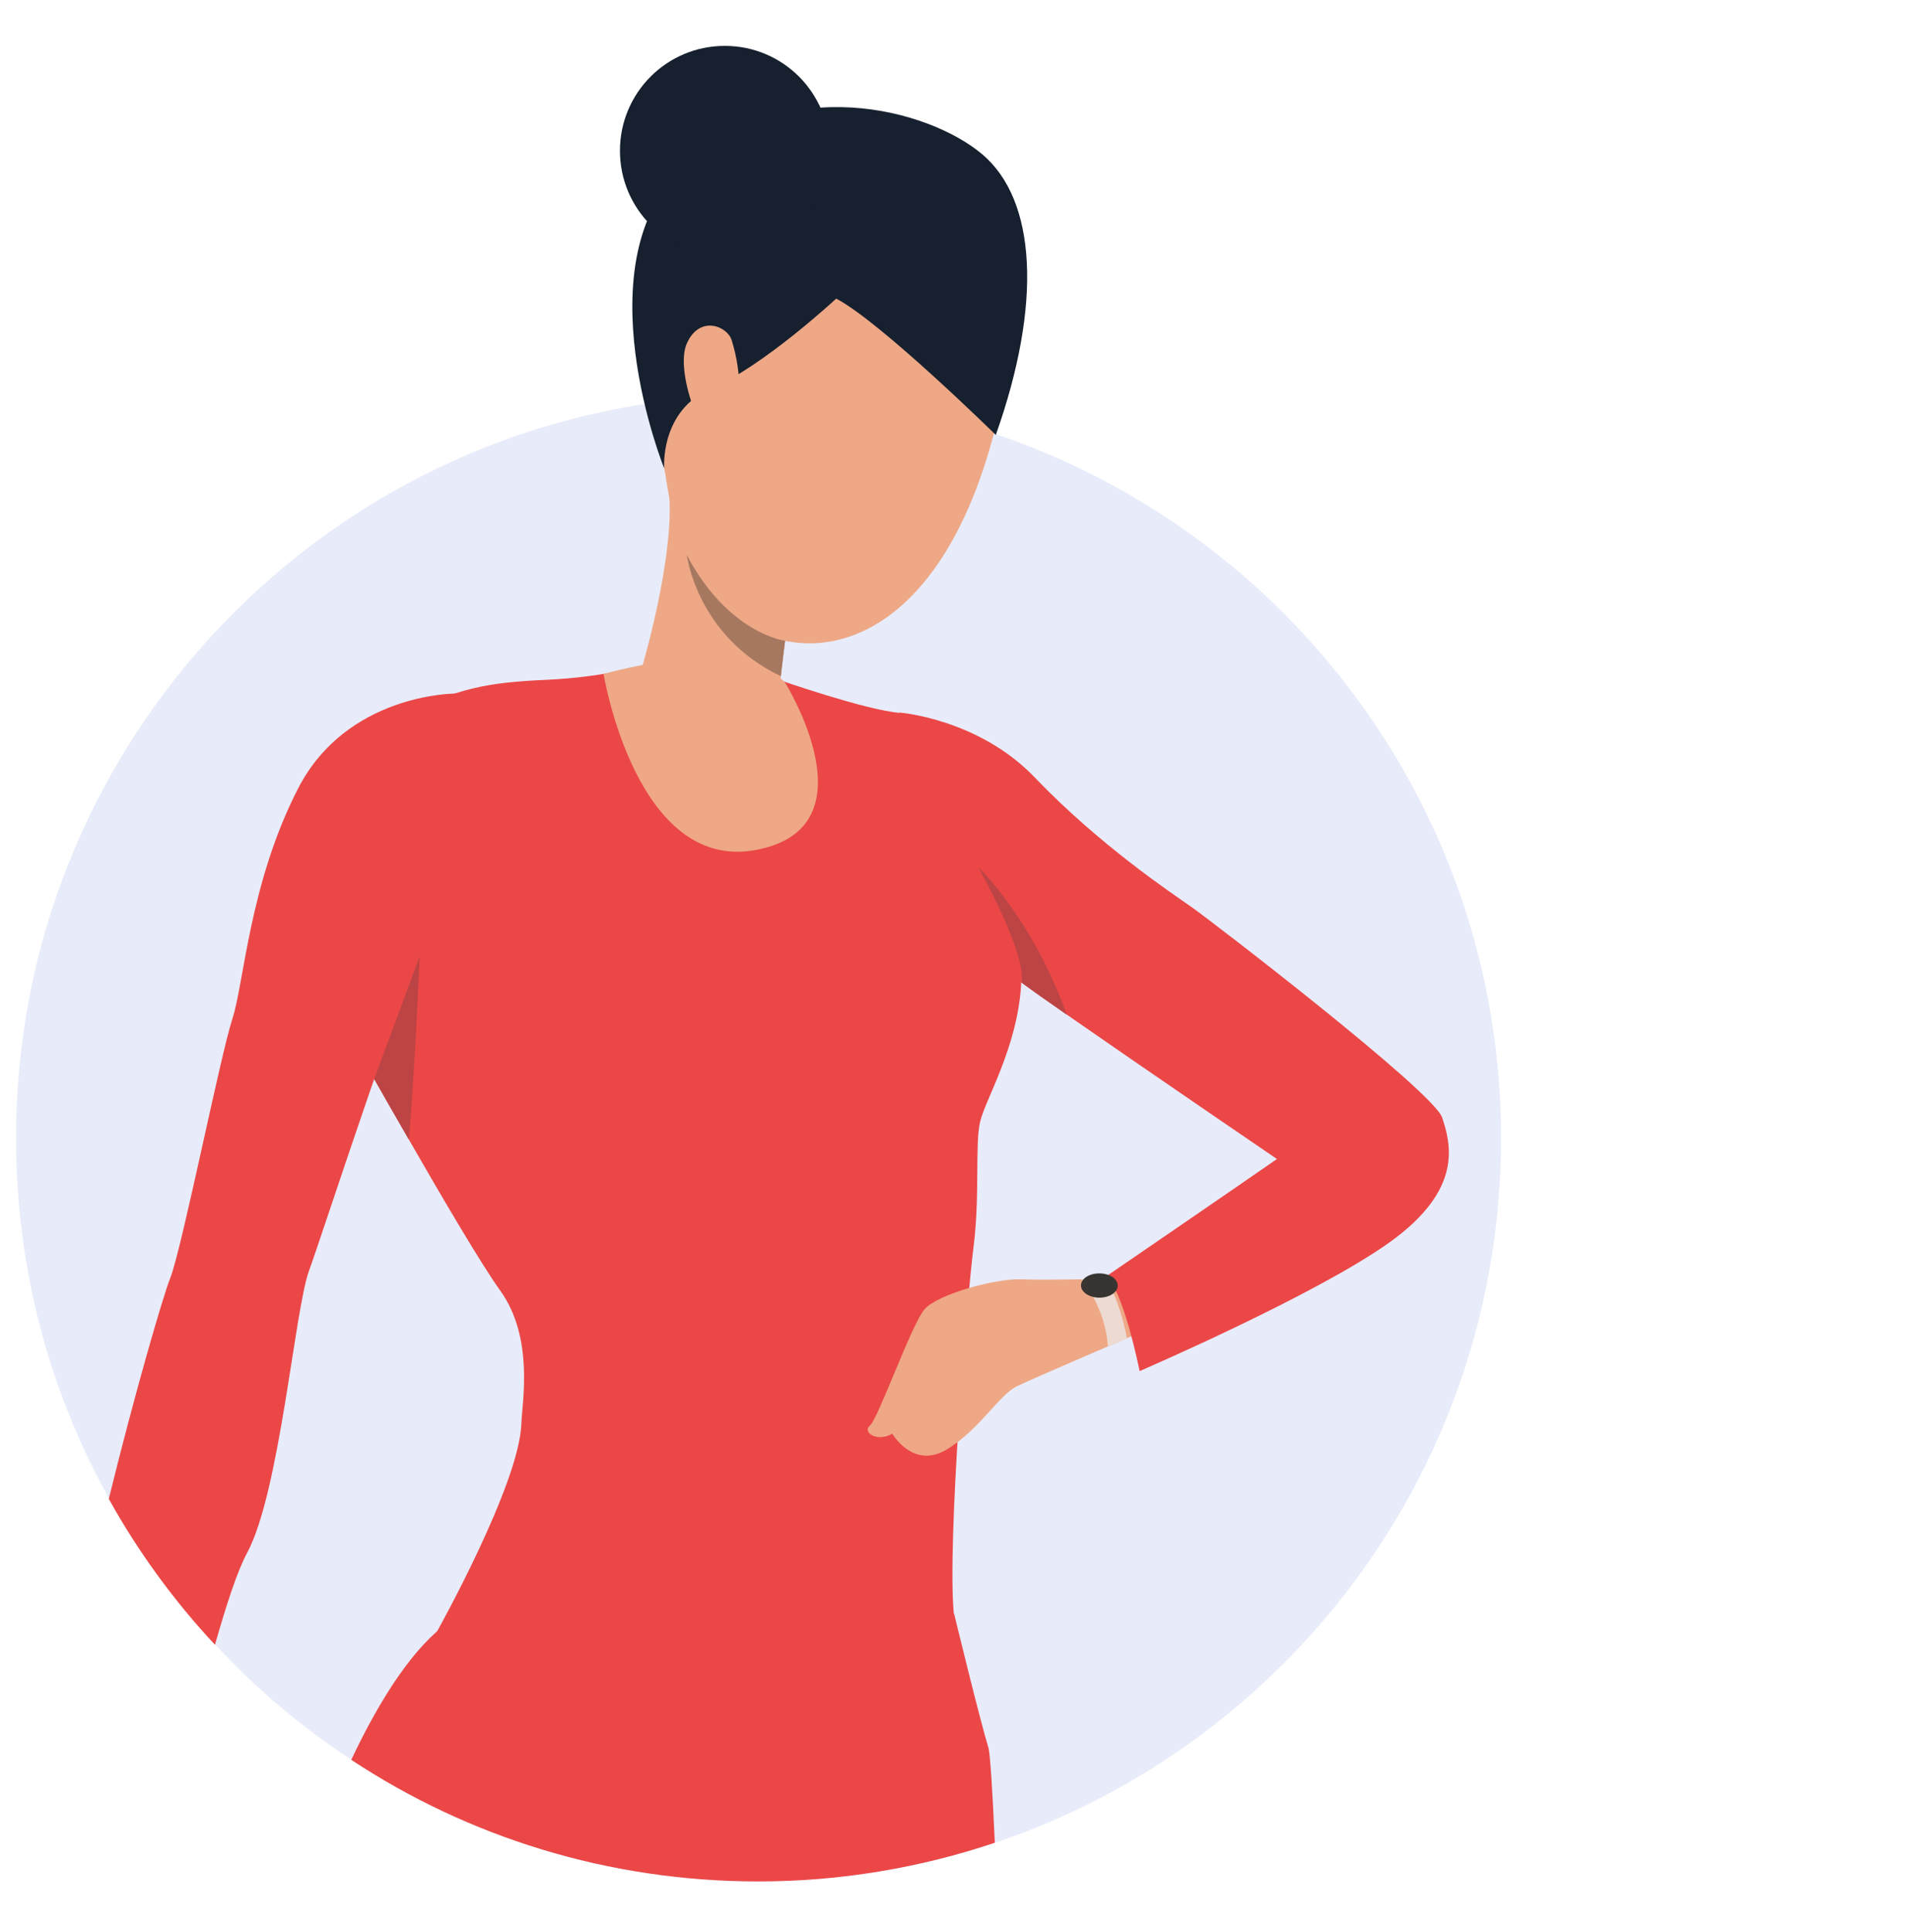 <?xml version="1.0" encoding="utf-8"?>
<!-- Generator: Adobe Illustrator 25.4.1, SVG Export Plug-In . SVG Version: 6.00 Build 0)  -->
<svg version="1.1" id="Calque_1" xmlns="http://www.w3.org/2000/svg" xmlns:xlink="http://www.w3.org/1999/xlink" x="0px" y="0px"
	 viewBox="0 0 582.9 589.4" style="enable-background:new 0 0 582.9 589.4;" xml:space="preserve">
<style type="text/css">
	.st0{fill:#E8EBF9;}
	.st1{fill:#EB4747;}
	.st2{fill:#EEA886;}
	.st3{fill:#16202E;}
	.st4{fill:#BD4444;}
	.st5{fill:#EDDAD3;}
	.st6{fill:#383432;}
	.st7{fill:#A77860;}
</style>
<g>
	<path class="st0" d="M458.1,347.3c0,99.9-64.7,184.7-154.4,214.9c-22.7,7.6-47,11.8-72.2,11.8c-45.9,0-88.6-13.6-124.2-37.1
		c-15.3-10-29.3-21.8-41.6-35.2c-12.5-13.4-23.4-28.3-32.4-44.5c-18.1-32.5-28.4-70-28.4-109.9c0-125.2,101.5-226.7,226.7-226.7
		C356.6,120.7,458.1,222.2,458.1,347.3z"/>
	<g>
		<path class="st1" d="M303.6,562.2c-22.7,7.6-47,11.8-72.2,11.8c-45.9,0-88.6-13.6-124.2-37.1c9.3-19.7,19.4-34.7,29.8-42.1
			c16.6-12,154.2-2.4,154.2-2.4s7.7,31.8,10.5,41C302.2,535.7,302.9,546.3,303.6,562.2z"/>
		<path class="st2" d="M265.7,35.5c20.2,2.8,57.6,17.2,38.2,94.5s-68.8,77.3-89.2,48.8c-20.4-28.4-14-103-5.9-115.9
			C216.9,50,238.9,31.8,265.7,35.5z"/>
		<path class="st1" d="M311.6,300.8c-1.2,18.9-10.9,34.6-12.5,41.5c-1.6,6.8,0,22.5-2,38.2s-8.1,90.6-6,111.9
			c2,21.3-146.4,11.7-157.7,5.3c0,0,25-44.7,25.7-63.2c0.2-6.4,4-26.2-6.4-40.7c-5.5-7.6-17.7-28.3-27.9-46.1l0,0
			c-4-6.9-7.7-13.4-10.6-18.5l0,0c-3.8-6.7-6.2-11.1-6.2-11.1s-4.8-89.8,13.3-99c18.1-9.3,27.8-10.9,45.5-11.7s29.4-4.4,29.4-4.4
			l41.5,4.4c0,0,26.6,9.3,37,10.1c10.5,0.8,23.7,23.3,22.5,37.8C295.9,269.8,312.8,281.9,311.6,300.8z"/>
		<path class="st1" d="M131.7,284.7c-5.6,6-33,91-37.4,103c-4.4,12.1-8.9,67.5-18.9,86.1c-2.9,5.3-6.3,15.7-9.8,28
			c-12.5-13.4-23.4-28.3-32.4-44.5c7.5-30.6,16.4-61.5,18.8-67.5c3.6-9.3,15.3-68,18.9-78.9s5.2-41.5,20.1-70.4
			c14.8-28.7,47.3-28.9,47.8-28.9C166.9,216.9,137.3,278.7,131.7,284.7z"/>
		<path class="st2" d="M238.3,206.3c-1.3,11.3-3,27.8-2.3,31.1c1.1,5.1-39.2,19.3-39.9-34.4c0,0,12.2-41.3,7-58.6
			s36.5,51.1,36.5,51.1S239,200.1,238.3,206.3z"/>
		<path class="st3" d="M303.9,132.7c0,0-35-34.4-48.7-41.6c0,0-22.3,20.7-38.1,27.4s-14.4,24.4-14.4,24.4s-25.4-62.8,5.9-92
			c31.4-29.3,74.8-17.7,91.2-3.8C316.2,61,318.2,92.4,303.9,132.7z"/>
		<path class="st3" d="M253.2,46c0,17.7-14.3,32-32,32s-32-14.3-32-32s14.3-32,32-32S253.2,28.3,253.2,46z"/>
		<g>
			<path class="st2" d="M334.5,390.2c0,0-13.7,0.4-23.3,0.1c-7.4-0.2-25,4.5-29,9.1c-4,4.5-14.2,33.5-16.7,35.5
				c-2.5,2.1,2.3,5.2,6.8,2.5c0,0,6.3,10.9,16.5,4.9c10.2-6.1,16.1-16.8,21.6-19.4c5.4-2.6,37.4-16.3,37.4-16.3
				S342.7,386,334.5,390.2z"/>
		</g>
		<path class="st2" d="M184.2,205.6c0,0,9.9,60.6,46.5,53.7c36.6-6.8,8.8-51.2,8.8-51.2S227,194.1,184.2,205.6z"/>
		<path class="st1" d="M424.1,379c-22.5,16.1-76.3,39.3-76.3,39.3s-5.3-26.3-10.5-28.7c0,0,41.8-28.6,52.4-36
			c0,0-40.2-27.4-64.2-44.1c-5.9-4.1-10.8-7.6-13.9-9.8c-1-0.7-1.8-1.3-2.3-1.8c-9.8-7.6-49.6-62.4-34.7-80.5c0,0,24,1.9,41.1,19.7
			c19.8,20.7,41.9,35.4,47.9,39.6c6,4.2,73.7,56.2,76.5,64.2C442.8,349.1,446.6,362.9,424.1,379z"/>
		<path class="st4" d="M311.7,299.7c0,0,2.8-5.8-13.1-35.1c0.5,0.5,16.3,15.6,27,45C319.7,305.5,314.7,302,311.7,299.7z"/>
		<path class="st5" d="M330.1,390.3c0,0,7.2,8.4,8,20.4c0,0,4.7-1.4,5.8-2.5c0,0-1.9-11.2-6.7-18.6
			C337.3,389.6,336.8,389.2,330.1,390.3z"/>
		<path class="st6" d="M341.1,392.2c0,2.1-2.5,3.7-5.6,3.7s-5.6-1.7-5.6-3.7c0-2.1,2.5-3.7,5.6-3.7S341.1,390.1,341.1,392.2z"/>
		<path class="st2" d="M223.3,103.8c-1.3-4.3-9.8-7.8-13.7,1c-4,8.9,6.1,35.2,11.7,28.8C226.9,127.1,226.5,114,223.3,103.8z"/>
		<path class="st4" d="M128.1,291.7c0,0-1.6,36.2-3.3,56l0,0c-4-6.9-7.7-13.4-10.6-18.5l0,0L128.1,291.7z"/>
		<path class="st7" d="M239.6,195.5c0,0-0.6,4.6-1.3,10.8c-25.7-12.2-28.7-37-28.7-37C222.2,193.3,239.6,195.5,239.6,195.5z"/>
	</g>
</g>
</svg>
